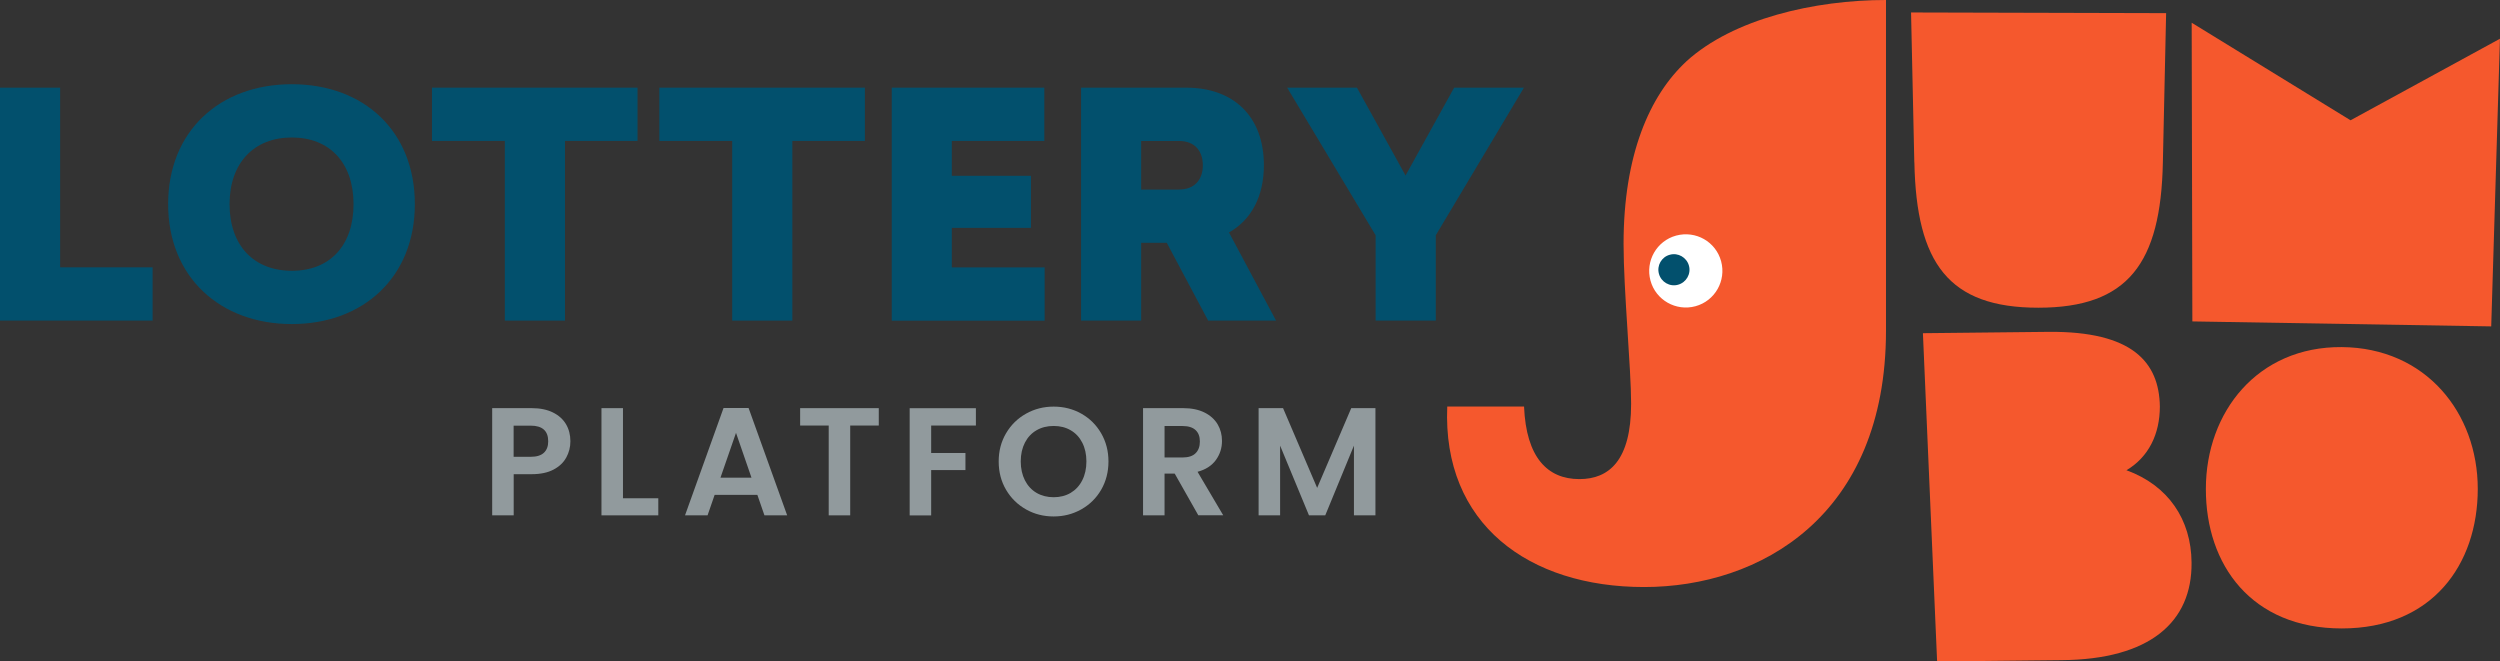 <?xml version="1.0" encoding="UTF-8"?>
<svg id="Layer_2" data-name="Layer 2" xmlns="http://www.w3.org/2000/svg" viewBox="0 0 406.96 107.67">
  <rect x="0" y="0" width="406.96" height="107.67" fill="#333333" stroke="none"/>
  <defs>
    <style>
      .cls-1 {
        fill-rule: evenodd;
      }

      .cls-1, .cls-2, .cls-3, .cls-4, .cls-5 {
        stroke-width: 0px;
      }

      .cls-1, .cls-3 {
        fill: #f5582d;
      }

      .cls-2 {
        fill: #02506d;
      }

      .cls-4 {
        fill: #919a9d;
      }

      .cls-5 {
        fill: #fff;
      }
    </style>
  </defs>
  <g>
    <path class="cls-4" d="M92.18,74.47c-.44.82-1.13,1.47-2.07,1.97-.94.5-2.13.75-3.56.75h-2.93v6.7h-3.5v-17.45h6.43c1.35,0,2.5.23,3.45.7.95.47,1.66,1.11,2.14,1.92.48.82.71,1.74.71,2.78,0,.93-.22,1.81-.66,2.62ZM88.54,73.7c.47-.44.7-1.06.7-1.86,0-1.7-.95-2.55-2.85-2.55h-2.78v5.07h2.78c.97,0,1.68-.22,2.15-.66Z"/>
    <path class="cls-4" d="M101.41,81.11h5.75v2.78h-9.25v-17.45h3.5v14.67Z"/>
    <path class="cls-4" d="M123.28,80.56h-6.95l-1.15,3.33h-3.67l6.27-17.47h4.08l6.28,17.47h-3.7l-1.15-3.33ZM122.33,77.76l-2.52-7.3-2.53,7.3h5.05Z"/>
    <path class="cls-4" d="M143.05,66.44v2.83h-4.65v14.62h-3.5v-14.62h-4.65v-2.83h12.8Z"/>
    <path class="cls-4" d="M158.86,66.44v2.83h-7.28v4.47h5.58v2.78h-5.58v7.38h-3.5v-17.45h10.78Z"/>
    <path class="cls-4" d="M167.02,82.92c-1.37-.77-2.45-1.83-3.25-3.19s-1.2-2.9-1.2-4.61.4-3.23,1.2-4.59,1.88-2.42,3.25-3.19c1.37-.77,2.87-1.15,4.5-1.15s3.15.38,4.51,1.15c1.36.77,2.43,1.83,3.22,3.19.79,1.36,1.19,2.89,1.19,4.59s-.4,3.25-1.19,4.61c-.79,1.36-1.87,2.42-3.24,3.19-1.37.77-2.87,1.15-4.5,1.15s-3.13-.38-4.5-1.15ZM174.29,80.23c.8-.48,1.43-1.15,1.88-2.04.45-.88.68-1.91.68-3.08s-.23-2.19-.68-3.06c-.45-.88-1.07-1.54-1.88-2.01-.8-.47-1.72-.7-2.77-.7s-1.98.23-2.79.7-1.44,1.14-1.89,2.01c-.45.88-.68,1.9-.68,3.06s.23,2.19.68,3.08c.45.88,1.08,1.56,1.89,2.04.81.47,1.74.71,2.79.71s1.97-.24,2.77-.71Z"/>
    <path class="cls-4" d="M195.07,83.89l-3.85-6.8h-1.65v6.8h-3.5v-17.45h6.55c1.35,0,2.5.24,3.45.71.95.47,1.66,1.12,2.14,1.92.48.81.71,1.71.71,2.71,0,1.15-.33,2.19-1,3.11-.67.92-1.66,1.56-2.98,1.91l4.18,7.08h-4.05ZM189.57,74.47h2.93c.95,0,1.66-.23,2.12-.69.47-.46.7-1.1.7-1.91s-.23-1.42-.7-1.86c-.47-.44-1.18-.66-2.12-.66h-2.93v5.12Z"/>
    <path class="cls-4" d="M223.9,66.44v17.45h-3.5v-11.35l-4.67,11.35h-2.65l-4.7-11.35v11.35h-3.5v-17.45h3.98l5.55,12.98,5.55-12.98h3.95Z"/>
  </g>
  <g>
    <g>
      <path class="cls-5" d="M272.63,37.57c3.6-.99,7.32,1.13,8.31,4.73.99,3.6-1.13,7.33-4.73,8.31-3.6.99-7.33-1.13-8.31-4.73-.99-3.6,1.13-7.32,4.73-8.31"/>
      <path class="cls-1" d="M311.63,26.45c.33,16.42,5.58,23.64,20.17,23.64s19.95-7.19,20.28-23.64l.53-24.31-41.52-.11.53,24.42Z"/>
      <path class="cls-1" d="M406.96,6.3l-24.33,13.28-25.86-15.88.11,48.62,48.65.81,1.42-46.82h0Z"/>
      <path class="cls-1" d="M346.15,76.55c3.65-2.17,5.44-5.93,5.44-10.38-.11-7.22-4.48-12.26-18.08-12.15l-20.49.22,2.31,53.44,20.28-.22c14.35-.11,21.24-6.2,21.14-15.88-.05-7.03-3.81-12.56-10.59-15.03h0Z"/>
      <path class="cls-1" d="M381.21,102.3c14.68,0,22.13-10.36,22.13-22.72s-8.45-22.97-22.13-23.08c-13.71-.11-22.13,10.57-22.13,23.08-.03,12.37,7.43,22.72,22.13,22.72Z"/>
      <g>
        <path class="cls-3" d="M274.51,10c-5.96,5.52-10.22,15.18-10.22,29.7,0,7.54,1.23,20.25,1.23,26.03,0,9.23-3.59,12.26-8.42,12.26-5.18,0-8.66-3.49-9.01-11.81h-12.5c-.81,19.13,13.27,29.38,32.05,29.38s39.37-11.48,39.37-41.75V0c-11.59,0-24.86,3.03-32.51,10h0ZM275.99,49.85c-3.17.86-6.46-1-7.32-4.18s1.01-6.46,4.18-7.32c3.2-.86,6.46,1,7.32,4.18.86,3.17-1,6.46-4.18,7.32Z"/>
        <path class="cls-5" d="M273.17,46.36c-1.34.37-2.73-.43-3.11-1.77-.38-1.37.43-2.76,1.77-3.11,1.34-.37,2.73.43,3.11,1.77s-.43,2.73-1.77,3.11h0Z"/>
        <path class="cls-2" d="M271.82,41.47c-1.34.35-2.15,1.75-1.77,3.11.37,1.34,1.77,2.15,3.11,1.77,1.34-.37,2.15-1.77,1.77-3.11-.37-1.34-1.77-2.15-3.11-1.77h0Z"/>
      </g>
    </g>
    <g>
      <path class="cls-2" d="M24.84,43.52v8.67H0V14.27h9.79v29.25h15.06Z"/>
      <path class="cls-2" d="M67.53,33.23c0,11.86-8.36,19.52-20.03,19.52s-20.13-7.66-20.13-19.52,8.37-19.52,20.13-19.52,20.03,7.66,20.03,19.52ZM37.37,33.23c0,6.74,3.95,10.85,10.14,10.85s10.04-4.11,10.04-10.85-3.9-10.85-10.04-10.85-10.14,4.11-10.14,10.85Z"/>
      <path class="cls-2" d="M91.97,22.94v29.25h-9.79v-29.25h-11.86v-8.67h33.46v8.67h-11.81Z"/>
      <path class="cls-2" d="M128.98,22.94v29.25h-9.79v-29.25h-11.86v-8.67h33.46v8.67h-11.81Z"/>
      <path class="cls-2" d="M154.94,22.94v5.68h12.88v8.47h-12.88v6.44h15.11v8.67h-24.89V14.27h24.84v8.67h-15.06Z"/>
      <path class="cls-2" d="M189.92,39.52h-4.16v12.67h-9.78V14.27h17.14c7.66,0,12.62,4.66,12.62,12.62,0,5.12-2.08,8.92-5.68,10.95l7.66,14.35h-11.05l-6.74-12.67ZM191.95,30.85c2.43,0,3.85-1.52,3.85-3.95s-1.42-3.95-3.85-3.95h-6.19v7.91h6.19Z"/>
      <path class="cls-2" d="M233.72,52.19h-9.79v-13.89l-14.4-24.03h11.36l7.91,14.3,7.91-14.3h11.36l-14.35,24.03v13.89Z"/>
    </g>
  </g>
</svg>